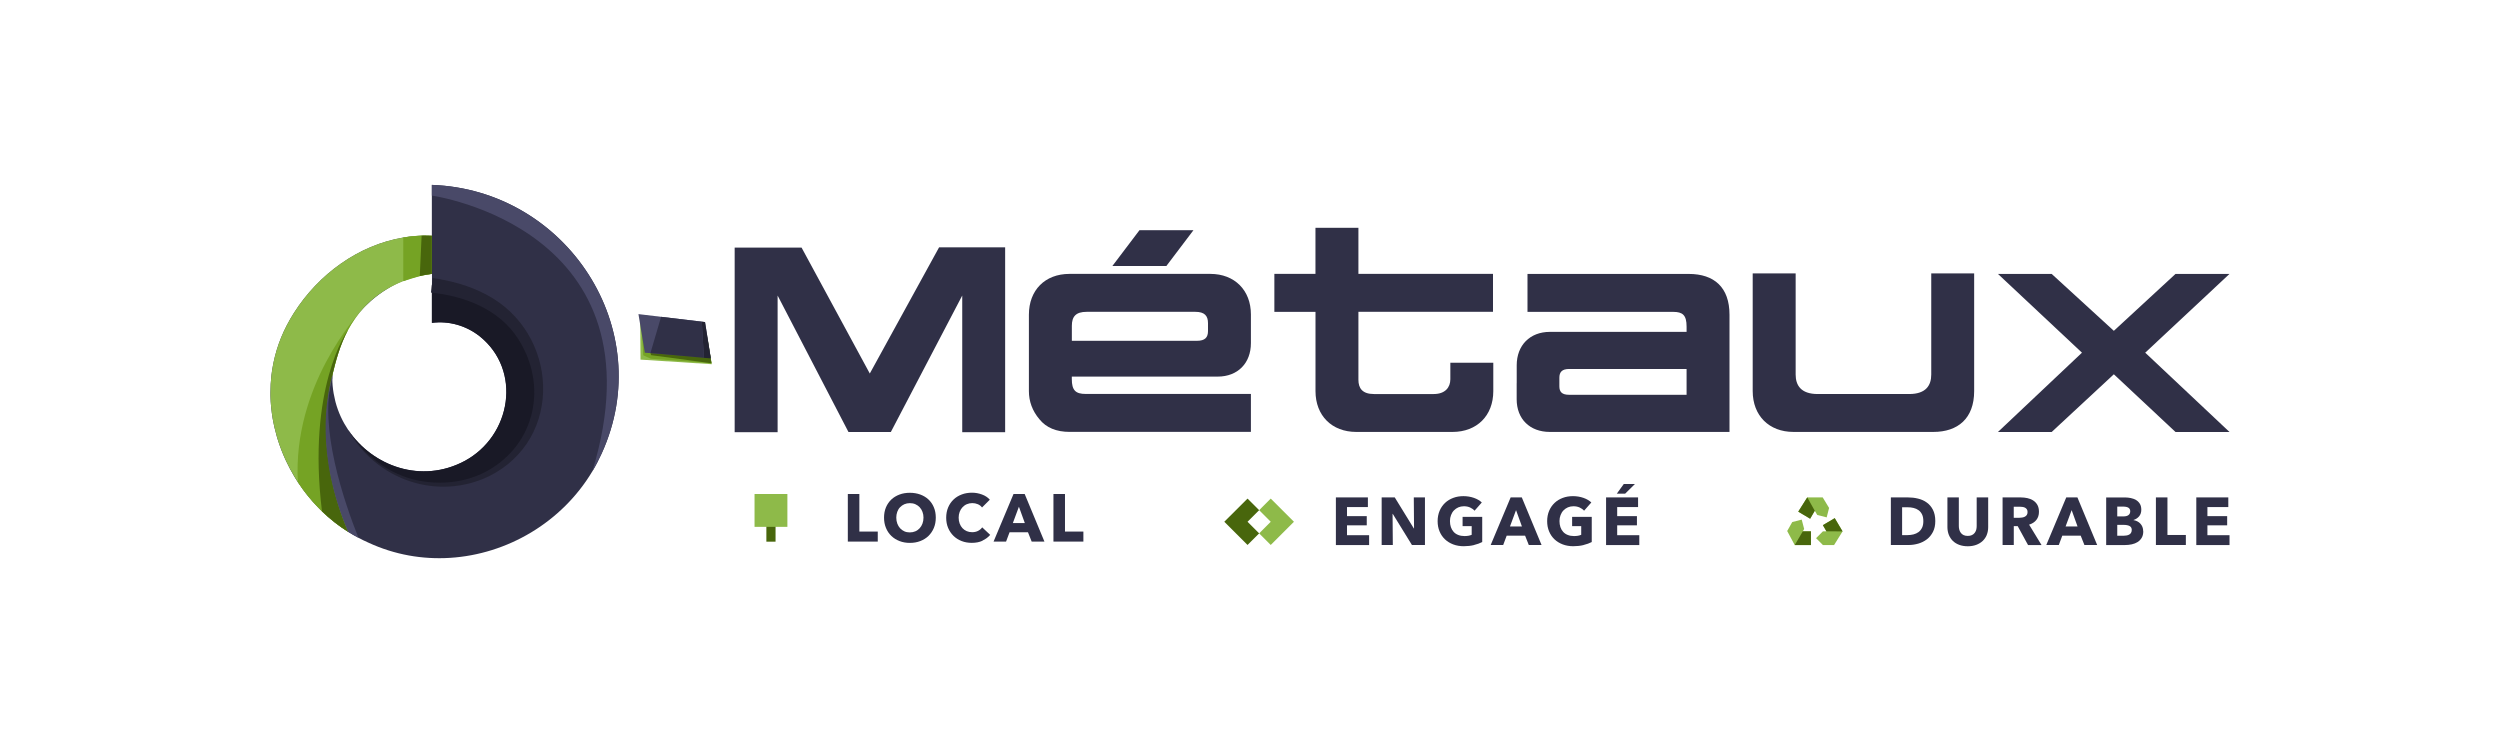 <?xml version="1.0" encoding="UTF-8"?>
<svg id="Calque_1" data-name="Calque 1" xmlns="http://www.w3.org/2000/svg" viewBox="0 0 593.67 176.46">
  <defs>
    <style>
      .cls-1 {
        fill: #191926;
      }

      .cls-2 {
        fill: #48660c;
      }

      .cls-3 {
        fill: #232333;
      }

      .cls-4 {
        fill: #494968;
      }

      .cls-5 {
        fill: #75a324;
      }

      .cls-6 {
        fill: #8eba49;
      }

      .cls-7 {
        fill: #303047;
      }
    </style>
  </defs>
  <g>
    <g>
      <path class="cls-7" d="M102.55,43.91v12.09c-.48-.02-.95-.03-1.43-.03-.22,0-.44,0-.66,0-.12,0-.24,0-.36.01-.04,0-.08,0-.12,0-.32.01-.64.03-.96.05-.2.01-.4.02-.6.05-.18.01-.37.03-.55.05-.2.02-.4.05-.6.07-.25.03-.49.06-.73.1-.26.04-.52.08-.78.12-10.64,1.79-20.11,8.71-25.93,17.86t0,0c-.61.95-1.17,1.92-1.69,2.92-1,1.91-1.8,3.87-2.41,5.86-.16.5-.29,1-.42,1.5-.04.17-.08.34-.12.5-.08.33-.16.67-.23,1.01-.04.17-.07.34-.1.5-.06.34-.12.68-.18,1.01-.03.17-.05.34-.08.51-.05.34-.09.68-.14,1.02-.16,1.36-.23,2.72-.23,4.08,0,.23,0,.47,0,.7s0,.47.02.7c0,.23.02.46.03.69v.03c.02.23.03.45.05.68.01.18.03.37.05.55,0,.1.02.2.03.3.04.41.09.81.14,1.22.05.41.11.81.18,1.21.02.13.04.25.07.38.02.14.05.29.08.44.05.27.11.54.17.82.04.21.09.43.14.64.16.69.34,1.37.53,2.04.06.2.12.41.18.61.12.39.25.79.38,1.18.05.14.1.28.15.42.27.77.57,1.54.89,2.29.08.19.16.38.25.57.05.11.09.22.14.32.07.17.15.33.23.5.57,1.21,1.2,2.4,1.89,3.56.1.17.2.34.3.5.2.32.4.63.6.95.02.04.05.08.08.12.37.57.76,1.13,1.17,1.68.25.34.51.68.77,1.02.91,1.16,1.88,2.27,2.91,3.32.26.27.53.53.8.79.24.23.48.45.72.68.23.21.45.41.69.61.04.03.07.06.11.09.22.19.44.38.66.56.01,0,.02.02.04.03.25.2.5.41.75.61.06.05.13.1.19.15.2.16.41.32.62.47.26.2.53.39.8.58.54.38,1.09.75,1.65,1.1.79.5,1.61.97,2.44,1.41.77.41,1.55.79,2.34,1.14,6.25,2.9,12.89,4.03,19.39,3.62,13.61-.85,26.56-8.43,33.81-20.55.82-1.37,1.56-2.8,2.23-4.28,13.41-29.43-8.32-62.58-40.34-63.74ZM82.68,102.1h0s0-.02,0-.02c-1.32-1.97-2.35-4.17-2.99-6.55,0,0,0,0,0-.01-.04-.12-.07-.24-.09-.35-.29-1.16-.5-2.36-.61-3.59-.05-.55-.07-1.1-.07-1.65,0-.27,0-.55.02-.83,0-.2.02-.41.04-.61h0c.11-1.52.4-3.03.84-4.51.76-2.55,1.97-5,3.53-7.24,1.29-1.86,2.82-3.58,4.53-5.1.1-.09.2-.18.3-.27,2.29-1.99,4.88-3.62,7.61-4.73.57-.23,1.14-.44,1.72-.63.73-.23,1.47-.43,2.22-.58.95-.2,1.9-.34,2.85-.4v11.64c4.01-.52,8.08.62,11.33,3.17,10.12,8.07,7.56,23.68-3.58,29.64-10.17,5.43-21.77,1.32-27.62-7.38Z"/>
      <path class="cls-1" d="M127.22,86.68c3.86,14.74-7.44,28.41-22.46,28.41-11.02,0-18.17-6.58-22.08-12.99,5.84,8.7,17.45,12.8,27.62,7.38,11.14-5.96,13.7-21.56,3.58-29.64-3.24-2.55-7.32-3.69-11.33-3.17v-8.93s19.84.5,24.67,18.94Z"/>
      <path class="cls-3" d="M82.67,102.09c3.58,5.85,9.41,10.39,16.12,11.91,5.54,1.24,11.7.65,16.69-2.05,11.81-6.38,14.65-20.55,7.52-31.55-4.48-6.96-12.66-10.11-20.66-10.92,0,0,.42-3.46.42-3.46,4.35.64,8.7,1.8,12.67,3.91,17.21,8.97,18.69,34.27.64,43.19-12.36,5.9-26.8.78-33.4-11.02h0Z"/>
      <path class="cls-6" d="M102.55,56v9.04c-.41.05-.8.11-1.18.18-.24.04-.47.08-.7.13-.17.03-.35.07-.53.11-.01,0-.02,0-.03,0-.14.03-.28.06-.42.09-1.18.27-2.51.66-3.9,1.21-.01,0-.02,0-.03,0-1.93.75-4,1.82-6.02,3.31-.02.02-.04.03-.06.05-.25.18-.49.38-.73.57-.27.22-.54.44-.8.66-.1.09-.2.18-.3.27-.15.13-.29.28-.44.41-.37.35-.72.7-1.05,1.06,0,0-.04.05-.12.14-1.48,1.61-2.64,3.33-3.58,5.06,0,0,0,0-.01.02-1.98,3.69-2.95,7.52-3.74,10.78t0,0h0s0,.05-.01.07c-3.77,15.63.67,29.57,3.58,36.64.06.16.13.32.2.48-.56-.35-1.11-.72-1.65-1.1-.27-.19-.54-.39-.8-.58-.21-.16-.41-.31-.62-.47-.06-.05-.13-.1-.19-.15-.25-.2-.5-.4-.75-.61-.01,0-.02-.02-.04-.03-.22-.18-.44-.37-.66-.56-.04-.03-.07-.06-.11-.09-.23-.2-.46-.41-.69-.61-.24-.22-.48-.45-.72-.68-.27-.26-.54-.53-.8-.79-1.03-1.05-2-2.16-2.91-3.32-.26-.34-.52-.68-.77-1.02-.4-.55-.79-1.11-1.17-1.68-.02-.04-.05-.08-.08-.12-.2-.32-.41-.63-.6-.95-.1-.16-.2-.33-.3-.5-.69-1.16-1.32-2.34-1.89-3.56-.08-.17-.16-.33-.23-.5-.05-.11-.1-.22-.14-.32-.09-.19-.16-.38-.25-.57-.32-.75-.62-1.52-.89-2.29-.05-.14-.1-.28-.15-.42-.13-.39-.26-.78-.38-1.18-.06-.2-.12-.4-.18-.61-.19-.68-.37-1.36-.53-2.04-.05-.21-.1-.43-.14-.64-.06-.27-.11-.54-.17-.82-.03-.15-.05-.29-.08-.44-.02-.13-.05-.25-.07-.38-.07-.4-.13-.8-.18-1.21-.05-.41-.1-.81-.14-1.22,0-.1-.02-.2-.03-.3-.02-.18-.03-.37-.05-.55-.02-.23-.03-.45-.05-.68v-.03c-.01-.23-.02-.46-.03-.69-.01-.23-.02-.47-.02-.7s0-.47,0-.7c0-1.36.08-2.72.23-4.08.04-.34.09-.68.14-1.02.02-.17.05-.34.08-.51.05-.34.11-.68.18-1.01.03-.17.07-.34.1-.5.07-.34.14-.68.23-1.01.04-.17.08-.34.12-.5.13-.5.27-1,.42-1.5.61-1.99,1.41-3.95,2.41-5.86.52-1,1.09-1.97,1.69-2.92t0,0c5.82-9.15,15.29-16.07,25.93-17.86.26-.04.52-.08.78-.12.24-.04.49-.07.73-.1.2-.02.4-.05.6-.07.18-.02.37-.04.55-.05.2-.02.4-.03.6-.05.32-.02.63-.04.96-.05.04,0,.08,0,.12,0,.12,0,.24-.01.36-.01.22,0,.43,0,.66,0,.48,0,.95.01,1.43.03Z"/>
      <path class="cls-5" d="M102.55,56v9.04c-.41.05-.8.11-1.18.18-.32.05-.62.11-.93.17-.09.02-.19.04-.3.07-.01,0-.02,0-.03,0-.13.03-.27.07-.42.11-1.22.33-3.09.93-3.9,1.19-.01,0-.02,0-.03,0v-10.36c.26-.04.52-.08.78-.12.24-.04.49-.07.73-.1.2-.02.4-.05.6-.07.18-.02.37-.04.55-.05.16-.02.32-.03.48-.04.04,0,.08,0,.12,0,.32-.02.63-.04.96-.05.04,0,.08,0,.12,0,.12,0,.24,0,.36,0,.22,0,.43,0,.66,0,.48,0,.95.01,1.43.03Z"/>
      <path class="cls-5" d="M82.68,126.3c-2.24-1.41-4.33-3.06-6.22-4.88-2.17-2.09-4.09-4.42-5.73-6.93-1.26-22.79,13.99-39.63,15.52-41.24-1.48,1.61-2.64,3.33-3.58,5.06,0,0,0,0-.01.02-1.98,3.69-2.95,7.52-3.74,10.78,0,.02,0,.05-.02.08-3.86,16,.88,30.22,3.78,37.12Z"/>
      <path class="cls-2" d="M82.68,126.3c-2.24-1.41-4.33-3.06-6.22-4.88-3.57-29.17,5.81-42.56,6.19-43.09-1.98,3.69-2.95,7.52-3.74,10.78,0,.02,0,.05-.02.08-3.86,16,.88,30.22,3.78,37.12Z"/>
      <path class="cls-2" d="M102.55,56v9.04c-.41.05-.8.11-1.18.18-.32.05-.62.11-.93.17-.09.02-.19.04-.3.07-.01,0-.02,0-.03,0-.13.03-.27.07-.42.11v-.14s.34-7.51.34-7.51l.09-1.94h0c.12,0,.24,0,.36-.01.22,0,.43,0,.66,0,.48,0,.95.01,1.43.03Z"/>
      <path class="cls-4" d="M85.12,127.71c-.83-.44-1.65-.91-2.44-1.41-7.88-18.33-5.13-32.27-3.76-37.2-.02.2,0-.2,0,0-.01.27-.02.55-.02.83-3.31,11.29,2.81,29.23,6.22,37.78Z"/>
      <path class="cls-4" d="M142.89,107.65c-.67,1.48-1.41,2.91-2.23,4.28,17.63-57.76-38.11-65.48-38.11-65.48v-2.54c32.03,1.16,53.75,34.3,40.34,63.74Z"/>
    </g>
    <g>
      <path class="cls-7" d="M222.99,58.73h15.7v43.91h-10.19v-32.46l-16.95,32.4h-10.07l-16.82-32.4v32.46h-10.2v-43.84h15.89l16.2,29.9,16.45-29.96Z"/>
      <path class="cls-7" d="M297.05,81.49c0,4.75-3.13,7.94-7.88,7.94h-34.65v.56c0,2.69.88,3.56,3.31,3.56h39.22v9.01h-43.03c-3.19,0-5.57-1-7.19-3-1.69-2-2.5-4.25-2.5-6.69v-18.14c0-5.82,3.82-9.69,9.63-9.69h33.46c5.75,0,9.63,3.88,9.63,9.63v6.82ZM254.52,80.93h29.71c1.94,0,2.63-.81,2.63-2.31v-1.88c0-1.75-.81-2.69-3-2.69h-25.83c-2.56,0-3.5,1.13-3.5,3.31v3.57ZM276.97,63.17h-12.82l6.44-8.51h12.82l-6.44,8.51Z"/>
      <path class="cls-7" d="M302.62,74.05v-9.01h9.76v-10.95h10.2v10.95h31.96v9.01h-31.96v16.14c0,2,.94,3.38,3.69,3.38h14.2c2.69,0,3.94-1.56,3.94-3.5v-3.94h10.2v6.75c0,5.82-3.88,9.69-9.69,9.69h-22.83c-5.82,0-9.7-3.88-9.7-9.69v-18.83h-9.76Z"/>
      <path class="cls-7" d="M360.17,91v-4.25c0-4.75,3.13-7.94,7.88-7.94h32.46v-1.25c0-2.75-.94-3.5-3.19-3.5h-34.59v-9.01h38.28c6.07,0,9.69,3.19,9.69,9.69v27.83h-42.66c-4.75,0-7.88-3.06-7.88-7.76v-3.81ZM370.3,91.75c0,1.31.62,2,2.31,2h27.9v-6.13h-27.9c-1.69,0-2.31.75-2.31,2.06v2.06Z"/>
      <path class="cls-7" d="M426.41,88.94c0,2.5,1.19,4.63,5.25,4.63h21.7c4.07,0,5.25-2.13,5.25-4.63v-24.02h10.19v27.96c0,6.5-3.88,9.69-9.69,9.69h-33.21c-5.82,0-9.69-3.88-9.69-9.69v-27.96h10.2v24.02Z"/>
      <path class="cls-7" d="M501.97,88.88l-14.76,13.7h-12.76l19.95-18.83-19.95-18.7h12.76l14.76,13.51,14.64-13.51h12.82l-20.01,18.7,20.01,18.83h-12.82l-14.64-13.7Z"/>
    </g>
    <g>
      <g>
        <path class="cls-7" d="M201.33,128.61v-11.3h2.74v8.92h4.37v2.38h-7.12Z"/>
        <path class="cls-7" d="M222.22,122.92c0,.89-.15,1.71-.46,2.45-.31.74-.74,1.37-1.28,1.9-.55.53-1.2.93-1.95,1.22-.76.29-1.57.43-2.46.43s-1.7-.14-2.45-.43c-.75-.29-1.4-.69-1.95-1.22-.55-.53-.98-1.16-1.28-1.9-.31-.74-.46-1.56-.46-2.45s.15-1.72.46-2.45c.31-.73.74-1.35,1.28-1.86.55-.51,1.2-.9,1.95-1.18s1.57-.41,2.45-.41,1.7.14,2.46.41c.75.28,1.41.67,1.95,1.18.55.51.98,1.13,1.28,1.86.31.73.46,1.55.46,2.45ZM219.3,122.92c0-.49-.08-.95-.24-1.37s-.38-.79-.66-1.09c-.28-.3-.62-.54-1.02-.72-.4-.18-.84-.26-1.32-.26s-.91.09-1.31.26c-.39.18-.73.41-1.02.72-.29.3-.51.67-.66,1.09s-.23.88-.23,1.37.08.98.24,1.41c.16.43.38.8.66,1.11.28.31.62.55,1.01.73.39.18.83.26,1.31.26s.91-.09,1.31-.26.73-.42,1.02-.73c.29-.31.51-.68.67-1.11.16-.43.24-.9.24-1.41Z"/>
        <path class="cls-7" d="M233.31,128.41c-.73.34-1.58.5-2.54.5-.87,0-1.68-.14-2.42-.43-.74-.29-1.38-.69-1.92-1.22-.54-.53-.97-1.16-1.28-1.89-.31-.73-.46-1.54-.46-2.43s.16-1.72.47-2.46c.31-.73.75-1.36,1.3-1.88.55-.52,1.2-.91,1.95-1.19.74-.28,1.55-.41,2.41-.41.8,0,1.58.14,2.35.42.77.28,1.4.69,1.88,1.24l-1.85,1.85c-.26-.35-.59-.61-1.01-.78-.41-.17-.84-.26-1.28-.26-.48,0-.92.09-1.32.26s-.74.42-1.03.73c-.29.31-.51.67-.67,1.09-.16.42-.24.88-.24,1.38s.08.98.24,1.4.38.79.66,1.09.62.54,1.01.71c.39.17.82.25,1.29.25.54,0,1.02-.11,1.42-.32.4-.21.73-.49.97-.83l1.9,1.79c-.5.57-1.12,1.03-1.85,1.36Z"/>
        <path class="cls-7" d="M244.99,128.61l-.88-2.22h-4.37l-.83,2.22h-2.97l4.74-11.3h2.65l4.69,11.3h-3.03ZM241.96,120.33l-1.44,3.88h2.84l-1.4-3.88Z"/>
        <path class="cls-7" d="M250.16,128.61v-11.3h2.74v8.92h4.37v2.38h-7.12Z"/>
      </g>
      <g>
        <rect class="cls-2" x="181.99" y="120.83" width="2.18" height="7.8"/>
        <rect class="cls-6" x="179.18" y="117.31" width="7.8" height="7.8"/>
      </g>
    </g>
    <g>
      <g>
        <path class="cls-7" d="M317.23,129.42v-11.3h7.6v2.3h-4.96v2.14h4.69v2.19h-4.69v2.35h5.25v2.33h-7.88Z"/>
        <path class="cls-7" d="M335.29,129.42l-4.55-7.39h-.05l.06,7.39h-2.65v-11.3h3.11l4.53,7.37h.05l-.06-7.37h2.65v11.3h-3.1Z"/>
        <path class="cls-7" d="M350.01,129.44c-.74.18-1.55.27-2.42.27s-1.74-.14-2.5-.43c-.76-.29-1.41-.69-1.96-1.21s-.98-1.15-1.28-1.88c-.31-.73-.46-1.54-.46-2.43s.16-1.72.47-2.46c.31-.73.75-1.36,1.3-1.88.55-.52,1.2-.91,1.95-1.19.74-.28,1.55-.41,2.41-.41s1.72.14,2.49.41c.77.27,1.39.64,1.87,1.09l-1.72,1.96c-.27-.31-.62-.56-1.05-.76s-.93-.3-1.48-.3c-.48,0-.92.09-1.32.26-.4.18-.76.42-1.05.73-.3.31-.53.69-.69,1.12-.17.43-.25.9-.25,1.41s.07,1,.22,1.44.37.81.66,1.13.65.56,1.09.73c.43.17.92.26,1.48.26.32,0,.62-.02.91-.07.29-.05.55-.12.8-.23v-2.06h-2.16v-2.2h4.66v5.98c-.55.29-1.2.52-1.94.7Z"/>
        <path class="cls-7" d="M363.04,129.42l-.88-2.22h-4.37l-.83,2.22h-2.97l4.74-11.3h2.65l4.69,11.3h-3.03ZM360.01,121.14l-1.44,3.88h2.84l-1.4-3.88Z"/>
        <path class="cls-7" d="M376.02,129.44c-.74.18-1.55.27-2.42.27s-1.74-.14-2.5-.43c-.76-.29-1.41-.69-1.96-1.21s-.98-1.15-1.28-1.88c-.31-.73-.46-1.54-.46-2.43s.16-1.72.47-2.46c.31-.73.75-1.36,1.3-1.88.55-.52,1.2-.91,1.95-1.19.74-.28,1.55-.41,2.41-.41s1.72.14,2.49.41c.77.27,1.39.64,1.87,1.09l-1.72,1.96c-.27-.31-.62-.56-1.05-.76s-.93-.3-1.48-.3c-.48,0-.92.09-1.32.26-.4.18-.76.42-1.05.73-.3.31-.53.69-.69,1.12-.17.43-.25.9-.25,1.41s.07,1,.22,1.44.37.81.66,1.13.65.56,1.09.73c.43.17.92.26,1.48.26.32,0,.62-.02.91-.07.29-.05.55-.12.8-.23v-2.06h-2.16v-2.2h4.66v5.98c-.55.29-1.2.52-1.94.7Z"/>
        <path class="cls-7" d="M381.39,129.42v-11.3h7.6v2.3h-4.96v2.14h4.69v2.19h-4.69v2.35h5.25v2.33h-7.88ZM385.92,117.23h-1.98l1.66-2.3h2.65l-2.33,2.3Z"/>
      </g>
      <g>
        <polygon class="cls-2" points="296.25 123.9 299.01 126.66 296.25 129.41 290.73 123.9 296.25 118.4 299.01 121.15 296.25 123.9"/>
        <polygon class="cls-6" points="307.27 123.9 301.76 129.41 299.01 126.66 301.76 123.9 299.01 121.15 301.76 118.4 307.27 123.9"/>
      </g>
    </g>
    <g>
      <g>
        <path class="cls-7" d="M459.57,123.74c0,.99-.18,1.84-.55,2.56s-.85,1.31-1.45,1.77c-.6.46-1.28.8-2.04,1.02s-1.52.33-2.3.33h-4.21v-11.3h4.09c.8,0,1.58.09,2.36.28.78.19,1.47.49,2.07.93.61.43,1.1,1.01,1.47,1.73.37.72.56,1.62.56,2.68ZM456.73,123.74c0-.64-.1-1.17-.31-1.59-.21-.42-.48-.75-.83-1s-.74-.43-1.18-.53c-.44-.11-.9-.16-1.36-.16h-1.36v6.61h1.29c.49,0,.96-.06,1.41-.17.45-.11.85-.3,1.2-.55.35-.26.62-.6.83-1.02s.31-.95.31-1.58Z"/>
        <path class="cls-7" d="M471.8,127.02c-.23.56-.56,1.04-.98,1.44-.43.4-.94.71-1.54.93-.6.22-1.27.33-2,.33s-1.41-.11-2.01-.33c-.6-.22-1.1-.53-1.52-.93-.41-.4-.73-.88-.96-1.44-.22-.56-.34-1.18-.34-1.86v-7.04h2.71v6.81c0,.31.04.6.12.88.08.28.2.52.37.74.16.22.38.39.65.52.27.13.6.19.98.19s.71-.06.98-.19c.27-.13.49-.3.66-.52.17-.22.29-.47.37-.74.07-.28.11-.57.11-.88v-6.81h2.73v7.04c0,.68-.11,1.3-.34,1.86Z"/>
        <path class="cls-7" d="M481.59,129.42l-2.45-4.48h-.93v4.48h-2.66v-11.3h4.31c.54,0,1.07.06,1.59.17.52.11.98.3,1.39.57s.74.62.98,1.05.37.98.37,1.63c0,.77-.21,1.41-.62,1.93-.41.52-.99.89-1.72,1.12l2.95,4.84h-3.19ZM481.48,121.59c0-.27-.06-.48-.17-.65-.11-.17-.26-.29-.43-.38s-.37-.15-.59-.18-.43-.05-.63-.05h-1.46v2.63h1.3c.22,0,.45-.02.69-.06.24-.04.45-.1.64-.2.19-.1.35-.23.47-.41.12-.18.18-.41.18-.7Z"/>
        <path class="cls-7" d="M494.98,129.42l-.88-2.22h-4.37l-.83,2.22h-2.97l4.74-11.3h2.65l4.69,11.3h-3.03ZM491.95,121.14l-1.44,3.88h2.84l-1.4-3.88Z"/>
        <path class="cls-7" d="M508.96,126.14c0,.62-.12,1.14-.37,1.56-.25.42-.57.76-.97,1.01-.4.25-.86.44-1.38.55-.52.11-1.05.17-1.59.17h-4.5v-11.3h4.5c.44,0,.88.05,1.34.14s.87.25,1.24.46c.37.22.67.51.91.89.23.37.35.85.35,1.42,0,.63-.17,1.15-.51,1.56-.34.41-.79.7-1.34.88v.03c.32.05.62.15.9.29.28.14.53.33.73.55.21.22.37.48.49.78.12.3.18.63.18,1.01ZM505.86,121.4c0-.38-.15-.66-.44-.84s-.73-.26-1.3-.26h-1.34v2.33h1.47c.51,0,.91-.1,1.19-.31s.42-.51.42-.92ZM506.23,125.88c0-.47-.18-.79-.53-.97-.35-.18-.82-.27-1.4-.27h-1.52v2.58h1.53c.21,0,.43-.02.66-.06.23-.04.44-.1.62-.2.19-.1.34-.23.45-.41s.18-.4.18-.68Z"/>
        <path class="cls-7" d="M511.96,129.42v-11.3h2.74v8.92h4.37v2.38h-7.12Z"/>
        <path class="cls-7" d="M521.55,129.42v-11.3h7.6v2.3h-4.96v2.14h4.69v2.19h-4.69v2.35h5.25v2.33h-7.88Z"/>
      </g>
      <g>
        <polygon class="cls-6" points="437.55 126.19 435.53 129.44 432.89 129.44 431.26 127.8 432.89 126.17 433.72 126.17 432.88 124.71 435.69 123.04 437.55 126.19"/>
        <polygon class="cls-6" points="430.04 126.17 430.04 129.44 426.19 129.44 424.4 126.1 425.6 123.97 427.85 123.39 428.43 125.61 428.11 126.17 430.04 126.17"/>
        <g>
          <polygon class="cls-6" points="434.35 120.62 433.78 122.86 431.54 122.29 430.95 121.29 429.85 123.18 427.03 121.5 429.17 118.11 432.83 118.11 434.35 120.62"/>
          <polygon class="cls-2" points="430.95 121.29 429.17 118.11 427.03 121.5 429.85 123.18 430.95 121.29"/>
        </g>
      </g>
    </g>
    <g>
      <polygon class="cls-6" points="152.1 85.4 152.02 75.42 167.5 77.95 169.02 86.49 152.1 85.4"/>
      <polygon class="cls-5" points="152.75 84.37 152.26 75.56 168.1 80.92 168.96 86.27 154.54 85.19 152.75 84.37"/>
      <polygon class="cls-2" points="154.6 84.34 152.27 75.39 167.91 79.95 168.96 86.27 154.6 84.34"/>
      <polygon class="cls-4" points="153.13 83.76 151.61 74.59 167.42 76.48 168.77 84.98 153.13 83.76"/>
      <polygon class="cls-3" points="167.42 76.48 168.8 85.11 167.16 84.97 166.65 76.39 167.42 76.48"/>
      <polygon class="cls-7" points="154.46 83.83 156.99 75.24 166.65 76.39 167.16 84.97 154.46 83.83"/>
    </g>
  </g>
  <polygon class="cls-2" points="428.11 126.17 426.19 129.44 430.04 129.44 430.04 126.17 428.11 126.17"/>
  <polygon class="cls-2" points="432.88 124.71 435.69 123.04 437.55 126.19 433.72 126.17 432.88 124.71"/>
</svg>